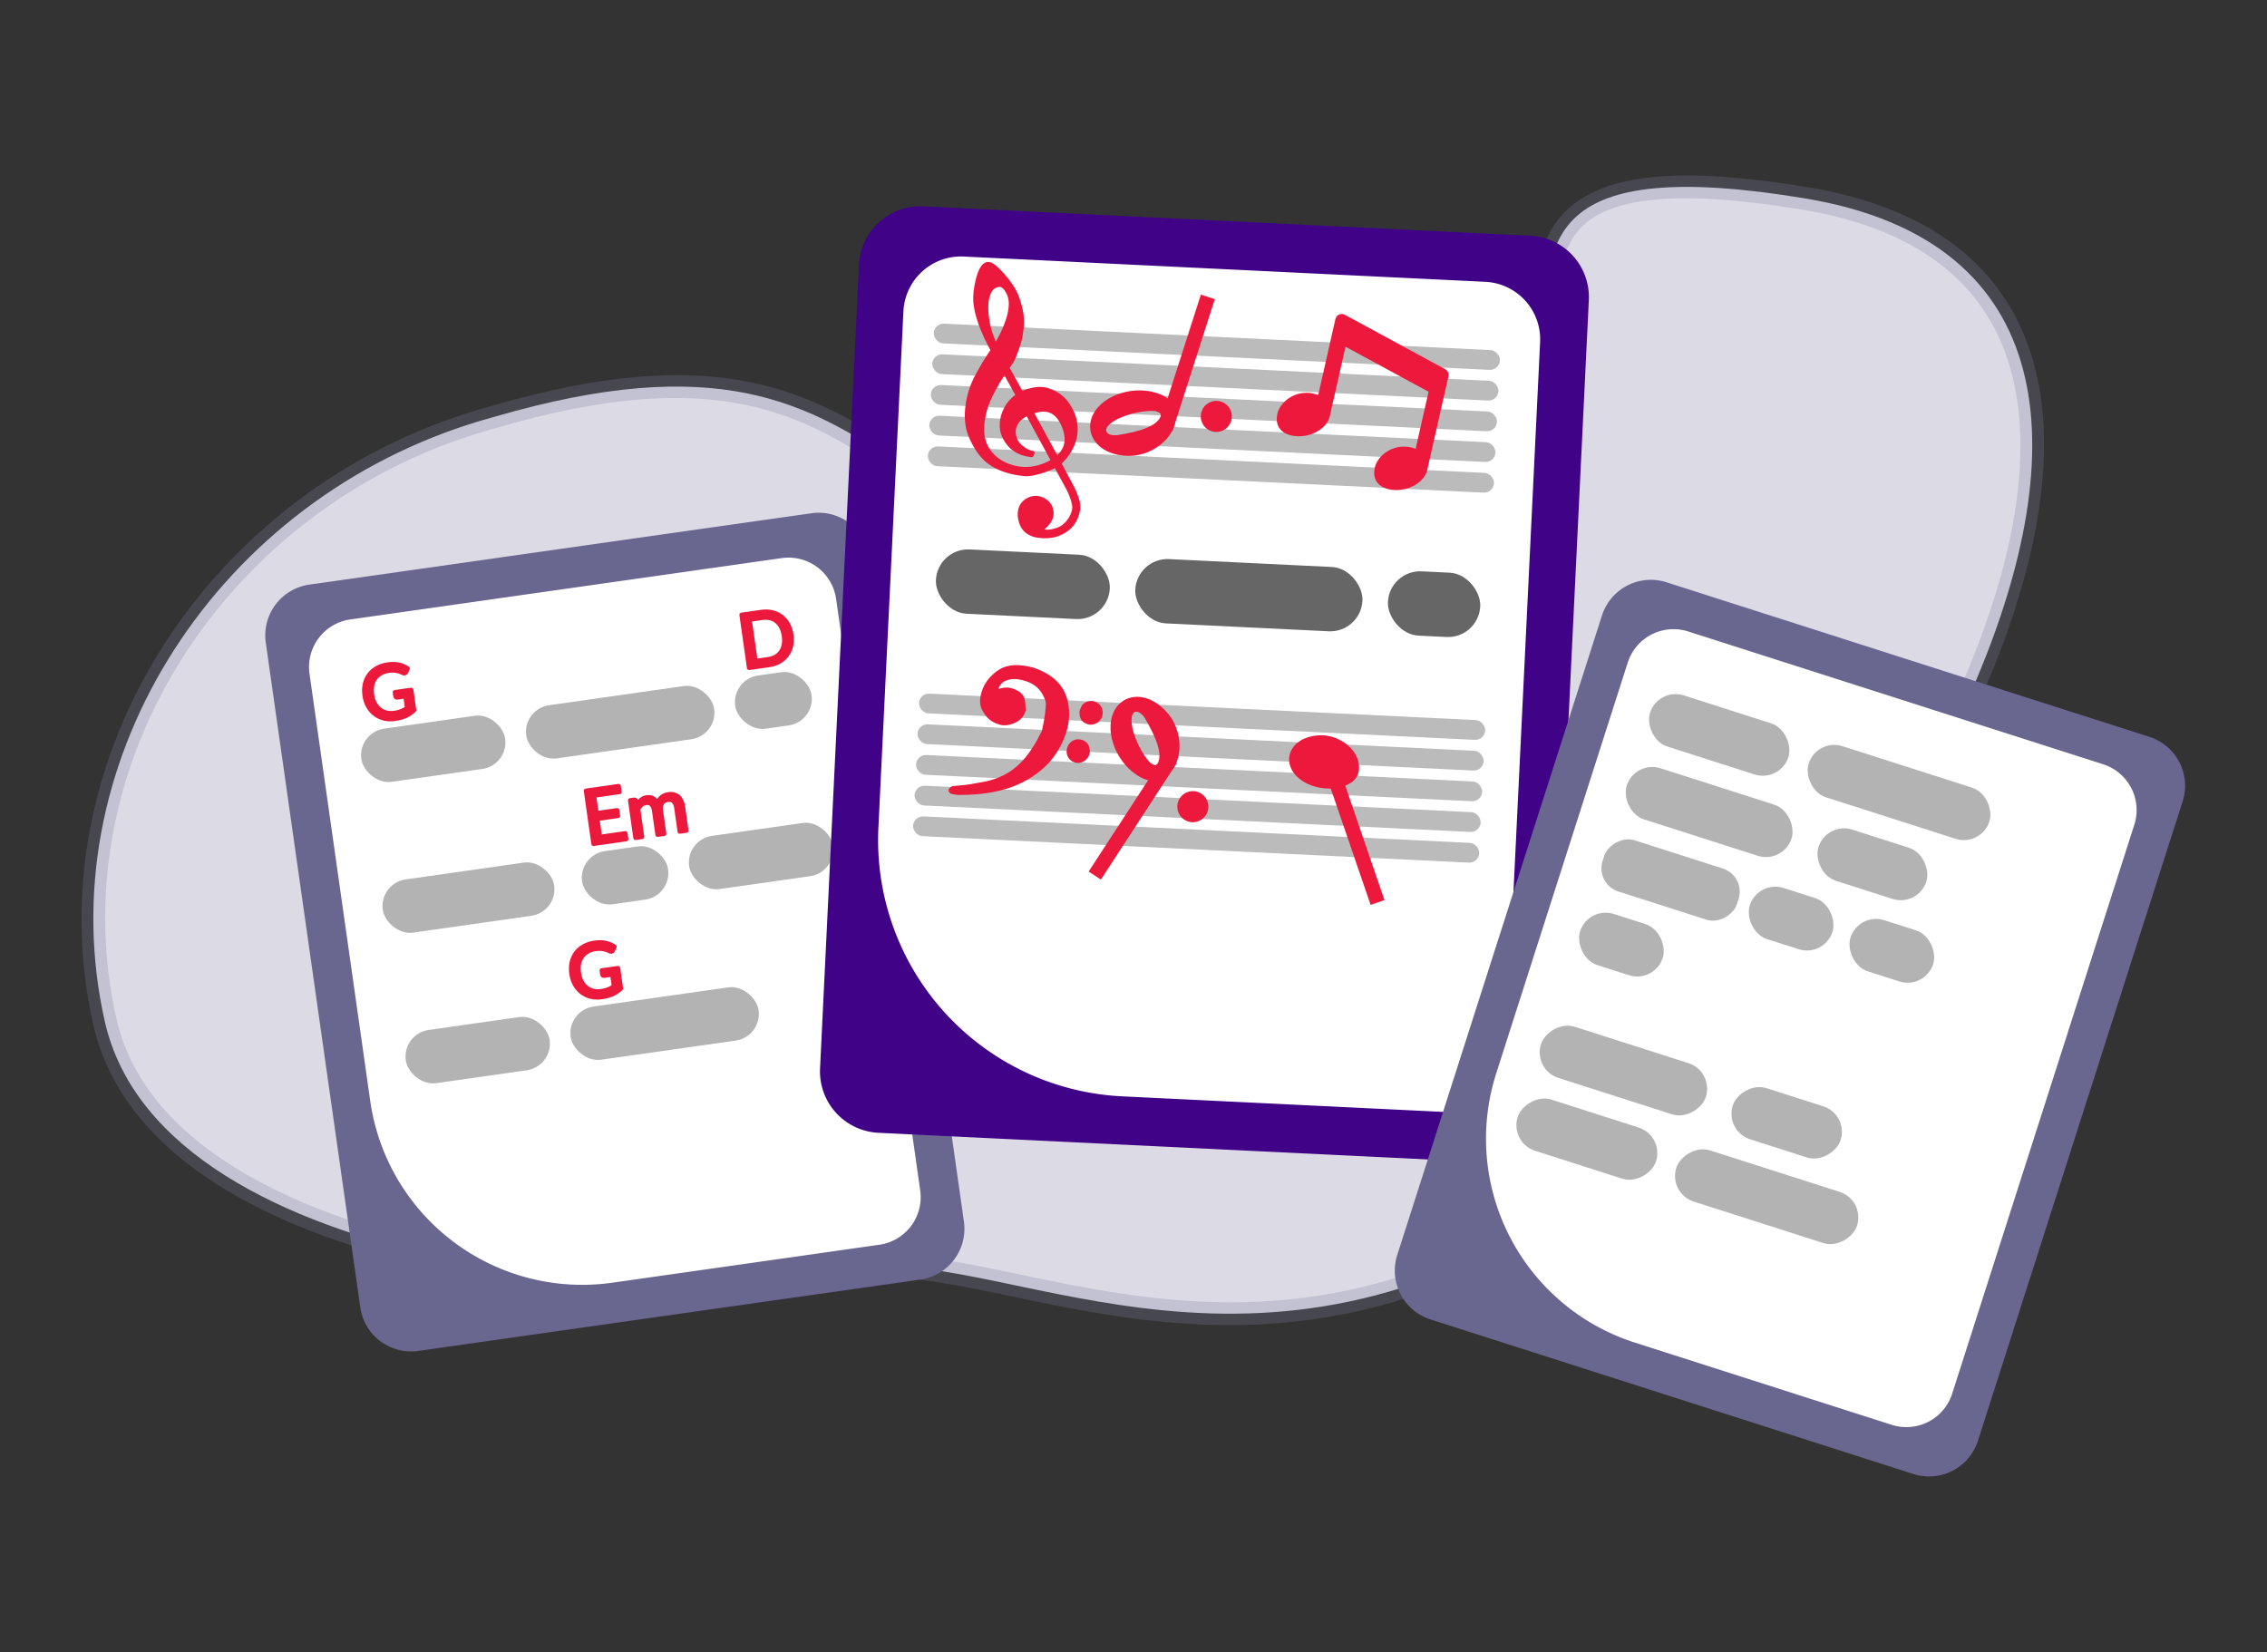 <?xml version="1.0" encoding="UTF-8" standalone="no"?>
<!-- Created with Inkscape (http://www.inkscape.org/) -->

<svg
   width="952mm"
   height="694mm"
   viewBox="0 0 952 694"
   version="1.1"
   id="svg5"
   inkscape:version="1.1.1 (3bf5ae0d25, 2021-09-20)"
   sodipodi:docname="chords-sheetmusic-lyrics.svg"
   inkscape:export-filename="C:\Users\willg\OneDrive - Calvin University\CCEL Projects\My Hymnary\Mockups Spring 2022\digital-resources.png"
   inkscape:export-xdpi="96"
   inkscape:export-ydpi="96"
   xmlns:inkscape="http://www.inkscape.org/namespaces/inkscape"
   xmlns:sodipodi="http://sodipodi.sourceforge.net/DTD/sodipodi-0.dtd"
   xmlns:xlink="http://www.w3.org/1999/xlink"
   xmlns="http://www.w3.org/2000/svg"
   xmlns:svg="http://www.w3.org/2000/svg">
  <rect x="0" y="0" width="952" height="694" fill="#333333" stroke="none"/>
  <sodipodi:namedview
     id="namedview7"
     pagecolor="#ffffff"
     bordercolor="#666666"
     borderopacity="1.0"
     inkscape:pageshadow="2"
     inkscape:pageopacity="0.0"
     inkscape:pagecheckerboard="0"
     inkscape:document-units="mm"
     showgrid="false"
     inkscape:zoom="0.16013082"
     inkscape:cx="2332.4679"
     inkscape:cy="1464.4276"
     inkscape:window-width="1920"
     inkscape:window-height="1017"
     inkscape:window-x="-8"
     inkscape:window-y="-8"
     inkscape:window-maximized="1"
     inkscape:current-layer="g41227"
     inkscape:snap-text-baseline="true" />
  <defs
     id="defs2">
    <clipPath
       clipPathUnits="userSpaceOnUse"
       id="clipPath29371">
      <ellipse
         style="opacity:0.456;fill:#64618a;fill-opacity:1;stroke:#b2bdf6;stroke-width:5;stroke-miterlimit:4;stroke-dasharray:none;stroke-opacity:1"
         id="ellipse29373"
         cx="226.818"
         cy="119.197"
         rx="303.779"
         ry="283.131" />
    </clipPath>
    <clipPath
       clipPathUnits="userSpaceOnUse"
       id="clipPath29331">
      <ellipse
         style="opacity:0.456;fill:#64618a;fill-opacity:1;stroke:#b2bdf6;stroke-width:5;stroke-miterlimit:4;stroke-dasharray:none;stroke-opacity:1"
         id="ellipse29333"
         cx="226.818"
         cy="119.197"
         rx="303.779"
         ry="283.131" />
    </clipPath>
    <clipPath
       clipPathUnits="userSpaceOnUse"
       id="clipPath29303">
      <ellipse
         style="opacity:0.456;fill:#64618a;fill-opacity:1;stroke:#b2bdf6;stroke-width:5;stroke-miterlimit:4;stroke-dasharray:none;stroke-opacity:1"
         id="ellipse29305"
         cx="226.818"
         cy="119.197"
         rx="303.779"
         ry="283.131" />
    </clipPath>
    <clipPath
       clipPathUnits="userSpaceOnUse"
       id="clipPath29299">
      <ellipse
         style="opacity:0.456;fill:#64618a;fill-opacity:1;stroke:#b2bdf6;stroke-width:5;stroke-miterlimit:4;stroke-dasharray:none;stroke-opacity:1"
         id="ellipse29301"
         cx="226.818"
         cy="119.197"
         rx="303.779"
         ry="283.131" />
    </clipPath>
    <clipPath
       clipPathUnits="userSpaceOnUse"
       id="clipPath29295">
      <ellipse
         style="opacity:0.456;fill:#64618a;fill-opacity:1;stroke:#b2bdf6;stroke-width:5;stroke-miterlimit:4;stroke-dasharray:none;stroke-opacity:1"
         id="ellipse29297"
         cx="226.818"
         cy="119.197"
         rx="303.779"
         ry="283.131" />
    </clipPath>
    <clipPath
       clipPathUnits="userSpaceOnUse"
       id="clipPath29283">
      <ellipse
         style="opacity:0.456;fill:#64618a;fill-opacity:1;stroke:#b2bdf6;stroke-width:5;stroke-miterlimit:4;stroke-dasharray:none;stroke-opacity:1"
         id="ellipse29285"
         cx="226.818"
         cy="119.197"
         rx="303.779"
         ry="283.131" />
    </clipPath>
    <clipPath
       clipPathUnits="userSpaceOnUse"
       id="clipPath29279">
      <ellipse
         style="opacity:0.456;fill:#64618a;fill-opacity:1;stroke:#b2bdf6;stroke-width:6.865;stroke-miterlimit:4;stroke-dasharray:none;stroke-opacity:1"
         id="ellipse29281"
         cx="-122.362"
         cy="368.791"
         rx="417.081"
         ry="388.731" />
    </clipPath>
    <clipPath
       clipPathUnits="userSpaceOnUse"
       id="clipPath29271">
      <ellipse
         style="opacity:0.456;fill:#64618a;fill-opacity:1;stroke:#b2bdf6;stroke-width:106.487;stroke-miterlimit:4;stroke-dasharray:none;stroke-opacity:1"
         id="ellipse29273"
         cx="1057.359"
         cy="2351.463"
         rx="6469.712"
         ry="6029.958"
         transform="rotate(22.254)" />
    </clipPath>
    <linearGradient
       id="a17f7adb-619f-4eca-9f9e-ffa615402df6-466"
       x1="316.9"
       y1="512.48"
       x2="316.9"
       y2="321.58"
       gradientUnits="userSpaceOnUse">
      <stop
         offset="0"
         stop-color="gray"
         stop-opacity="0.25"
         id="stop51350" />
      <stop
         offset="0.54"
         stop-color="gray"
         stop-opacity="0.12"
         id="stop51352" />
      <stop
         offset="1"
         stop-color="gray"
         stop-opacity="0.1"
         id="stop51354" />
    </linearGradient>
    <linearGradient
       id="afa9d3b0-698e-4c8c-85f1-7e162fccf1ba-467"
       x1="552.73"
       y1="709.84"
       x2="622.29"
       y2="709.84"
       xlink:href="#a17f7adb-619f-4eca-9f9e-ffa615402df6-466" />
    <clipPath
       clipPathUnits="userSpaceOnUse"
       id="clipPath29271-1">
      <ellipse
         style="opacity:0.456;fill:#64618a;fill-opacity:1;stroke:#b2bdf6;stroke-width:106.487;stroke-miterlimit:4;stroke-dasharray:none;stroke-opacity:1"
         id="ellipse29273-3"
         cx="1057.359"
         cy="2351.463"
         rx="6469.712"
         ry="6029.958"
         transform="rotate(22.254)" />
    </clipPath>
    <clipPath
       clipPathUnits="userSpaceOnUse"
       id="clipPath54631">
      <rect
         style="opacity:0.742;fill:#8e8177;fill-opacity:1;stroke:none;stroke-width:564.485;stroke-linecap:round;stroke-linejoin:round;stroke-miterlimit:4;stroke-dasharray:564.485, 1128.97;stroke-dashoffset:5644.85;stroke-opacity:1"
         id="rect54633"
         width="4354.023"
         height="1379.403"
         x="-1792.651"
         y="-839.618"
         transform="rotate(22.254)" />
    </clipPath>
    <clipPath
       clipPathUnits="userSpaceOnUse"
       id="clipPath29295-5">
      <ellipse
         style="opacity:0.456;fill:#64618a;fill-opacity:1;stroke:#b2bdf6;stroke-width:5;stroke-miterlimit:4;stroke-dasharray:none;stroke-opacity:1"
         id="ellipse29297-7"
         cx="226.818"
         cy="119.197"
         rx="303.779"
         ry="283.131" />
    </clipPath>
    <clipPath
       clipPathUnits="userSpaceOnUse"
       id="clipPath29295-5-0">
      <ellipse
         style="opacity:0.456;fill:#64618a;fill-opacity:1;stroke:#b2bdf6;stroke-width:5;stroke-miterlimit:4;stroke-dasharray:none;stroke-opacity:1"
         id="ellipse29297-7-3"
         cx="226.818"
         cy="119.197"
         rx="303.779"
         ry="283.131" />
    </clipPath>
    <clipPath
       clipPathUnits="userSpaceOnUse"
       id="clipPath29283-2">
      <ellipse
         style="opacity:0.456;fill:#64618a;fill-opacity:1;stroke:#b2bdf6;stroke-width:5;stroke-miterlimit:4;stroke-dasharray:none;stroke-opacity:1"
         id="ellipse29285-2"
         cx="226.818"
         cy="119.197"
         rx="303.779"
         ry="283.131" />
    </clipPath>
    <clipPath
       clipPathUnits="userSpaceOnUse"
       id="clipPath29295-2">
      <ellipse
         style="opacity:0.456;fill:#64618a;fill-opacity:1;stroke:#b2bdf6;stroke-width:5;stroke-miterlimit:4;stroke-dasharray:none;stroke-opacity:1"
         id="ellipse29297-6"
         cx="226.818"
         cy="119.197"
         rx="303.779"
         ry="283.131" />
    </clipPath>
    <clipPath
       clipPathUnits="userSpaceOnUse"
       id="clipPath29295-2-1">
      <ellipse
         style="opacity:0.456;fill:#64618a;fill-opacity:1;stroke:#b2bdf6;stroke-width:5;stroke-miterlimit:4;stroke-dasharray:none;stroke-opacity:1"
         id="ellipse29297-6-4"
         cx="226.818"
         cy="119.197"
         rx="303.779"
         ry="283.131" />
    </clipPath>
    <clipPath
       clipPathUnits="userSpaceOnUse"
       id="clipPath29295-2-19">
      <ellipse
         style="opacity:0.456;fill:#64618a;fill-opacity:1;stroke:#b2bdf6;stroke-width:5;stroke-miterlimit:4;stroke-dasharray:none;stroke-opacity:1"
         id="ellipse29297-6-7"
         cx="226.818"
         cy="119.197"
         rx="303.779"
         ry="283.131" />
    </clipPath>
    <clipPath
       clipPathUnits="userSpaceOnUse"
       id="clipPath29283-3">
      <ellipse
         style="opacity:0.456;fill:#64618a;fill-opacity:1;stroke:#b2bdf6;stroke-width:5;stroke-miterlimit:4;stroke-dasharray:none;stroke-opacity:1"
         id="ellipse29285-4"
         cx="226.818"
         cy="119.197"
         rx="303.779"
         ry="283.131" />
    </clipPath>
    <clipPath
       clipPathUnits="userSpaceOnUse"
       id="clipPath29271-0">
      <ellipse
         style="opacity:0.456;fill:#64618a;fill-opacity:1;stroke:#b2bdf6;stroke-width:106.487;stroke-miterlimit:4;stroke-dasharray:none;stroke-opacity:1"
         id="ellipse29273-8"
         cx="1057.359"
         cy="2351.463"
         rx="6469.712"
         ry="6029.958"
         transform="rotate(22.254)" />
    </clipPath>
    <clipPath
       clipPathUnits="userSpaceOnUse"
       id="clipPath29279-4">
      <ellipse
         style="opacity:0.456;fill:#64618a;fill-opacity:1;stroke:#b2bdf6;stroke-width:6.865;stroke-miterlimit:4;stroke-dasharray:none;stroke-opacity:1"
         id="ellipse29281-7"
         cx="-122.362"
         cy="368.791"
         rx="417.081"
         ry="388.731" />
    </clipPath>
    <clipPath
       clipPathUnits="userSpaceOnUse"
       id="clipPath29283-3-6">
      <ellipse
         style="opacity:0.456;fill:#64618a;fill-opacity:1;stroke:#b2bdf6;stroke-width:5;stroke-miterlimit:4;stroke-dasharray:none;stroke-opacity:1"
         id="ellipse29285-4-7"
         cx="226.818"
         cy="119.197"
         rx="303.779"
         ry="283.131" />
    </clipPath>
    <clipPath
       clipPathUnits="userSpaceOnUse"
       id="clipPath29279-4-7">
      <ellipse
         style="opacity:0.456;fill:#64618a;fill-opacity:1;stroke:#b2bdf6;stroke-width:6.865;stroke-miterlimit:4;stroke-dasharray:none;stroke-opacity:1"
         id="ellipse29281-7-9"
         cx="-122.362"
         cy="368.791"
         rx="417.081"
         ry="388.731" />
    </clipPath>
    <clipPath
       clipPathUnits="userSpaceOnUse"
       id="clipPath29371-3">
      <ellipse
         style="opacity:0.456;fill:#64618a;fill-opacity:1;stroke:#b2bdf6;stroke-width:5;stroke-miterlimit:4;stroke-dasharray:none;stroke-opacity:1"
         id="ellipse29373-8"
         cx="226.818"
         cy="119.197"
         rx="303.779"
         ry="283.131" />
    </clipPath>
    <clipPath
       clipPathUnits="userSpaceOnUse"
       id="clipPath29331-6">
      <ellipse
         style="opacity:0.456;fill:#64618a;fill-opacity:1;stroke:#b2bdf6;stroke-width:5;stroke-miterlimit:4;stroke-dasharray:none;stroke-opacity:1"
         id="ellipse29333-7"
         cx="226.818"
         cy="119.197"
         rx="303.779"
         ry="283.131" />
    </clipPath>
    <clipPath
       clipPathUnits="userSpaceOnUse"
       id="clipPath29271-7">
      <ellipse
         style="opacity:0.456;fill:#64618a;fill-opacity:1;stroke:#b2bdf6;stroke-width:106.487;stroke-miterlimit:4;stroke-dasharray:none;stroke-opacity:1"
         id="ellipse29273-2"
         cx="1057.359"
         cy="2351.463"
         rx="6469.712"
         ry="6029.958"
         transform="rotate(22.254)" />
    </clipPath>
    <clipPath
       clipPathUnits="userSpaceOnUse"
       id="clipPath29279-6">
      <ellipse
         style="opacity:0.456;fill:#64618a;fill-opacity:1;stroke:#b2bdf6;stroke-width:6.865;stroke-miterlimit:4;stroke-dasharray:none;stroke-opacity:1"
         id="ellipse29281-0"
         cx="-122.362"
         cy="368.791"
         rx="417.081"
         ry="388.731" />
    </clipPath>
    <clipPath
       clipPathUnits="userSpaceOnUse"
       id="clipPath29283-3-8">
      <ellipse
         style="opacity:0.456;fill:#64618a;fill-opacity:1;stroke:#b2bdf6;stroke-width:5;stroke-miterlimit:4;stroke-dasharray:none;stroke-opacity:1"
         id="ellipse29285-4-6"
         cx="226.818"
         cy="119.197"
         rx="303.779"
         ry="283.131" />
    </clipPath>
    <clipPath
       clipPathUnits="userSpaceOnUse"
       id="clipPath29279-4-0">
      <ellipse
         style="opacity:0.456;fill:#64618a;fill-opacity:1;stroke:#b2bdf6;stroke-width:6.865;stroke-miterlimit:4;stroke-dasharray:none;stroke-opacity:1"
         id="ellipse29281-7-94"
         cx="-122.362"
         cy="368.791"
         rx="417.081"
         ry="388.731" />
    </clipPath>
    <clipPath
       clipPathUnits="userSpaceOnUse"
       id="clipPath29279-4-7-0">
      <ellipse
         style="opacity:0.456;fill:#64618a;fill-opacity:1;stroke:#b2bdf6;stroke-width:6.865;stroke-miterlimit:4;stroke-dasharray:none;stroke-opacity:1"
         id="ellipse29281-7-9-6"
         cx="-122.362"
         cy="368.791"
         rx="417.081"
         ry="388.731" />
    </clipPath>
    <clipPath
       clipPathUnits="userSpaceOnUse"
       id="clipPath29371-3-5">
      <ellipse
         style="opacity:0.456;fill:#64618a;fill-opacity:1;stroke:#b2bdf6;stroke-width:5;stroke-miterlimit:4;stroke-dasharray:none;stroke-opacity:1"
         id="ellipse29373-8-7"
         cx="226.818"
         cy="119.197"
         rx="303.779"
         ry="283.131" />
    </clipPath>
    <clipPath
       clipPathUnits="userSpaceOnUse"
       id="clipPath29331-6-9">
      <ellipse
         style="opacity:0.456;fill:#64618a;fill-opacity:1;stroke:#b2bdf6;stroke-width:5;stroke-miterlimit:4;stroke-dasharray:none;stroke-opacity:1"
         id="ellipse29333-7-9"
         cx="226.818"
         cy="119.197"
         rx="303.779"
         ry="283.131" />
    </clipPath>
  </defs>
  <g
     inkscape:label="Layer 1"
     inkscape:groupmode="layer"
     id="layer1">
    <g
       id="g137722"
       transform="translate(0,10.583)">
      <g
         id="g41227"
         transform="translate(11.598,-9.365)">
        <g
           id="g131794"
           transform="matrix(1.007,-0.343,0.289,0.951,120.554,115.471)"
           style="stroke:#807ea1;stroke-width:9.47;stroke-miterlimit:4;stroke-dasharray:none;stroke-opacity:0.262;paint-order:stroke fill markers" />
        <g
           id="g45678"
           transform="translate(17.153,-18.361)">
          <path
             id="rect1180-0"
             style="fill:#dbdae5;fill-opacity:1;stroke:#807ea1;stroke-width:9.47;stroke-miterlimit:4;stroke-dasharray:none;stroke-opacity:0.262;paint-order:stroke fill markers"
             d="M 21.041,91.583 C -86.756,89.602 -177.693,172.028 -185.179,280.843 -192.908,393.168 7.981,477.271 64.143,481.135 120.306,485 191.138,589.08 328.842,558.827 466.545,528.573 737.481,287.913 551.654,183.145 365.827,78.377 510.137,316.621 323.439,273.625 145.426,221.716 214.216,100.764 31.523,92.04 c -3.51,-0.242 -7.005,-0.393 -10.482,-0.457 z"
             sodipodi:nodetypes="cszzzccc"
             transform="matrix(1.007,-0.343,0.289,0.951,120.554,115.471)" />
          <g
             id="g40840"
             transform="rotate(-8.09,766.238,2402.807)">
            <path
               d="m 157.771,74.68 v -88.294 a 6.748,6.748 0 0 1 6.741,-6.741 h 66.682 a 6.748,6.748 0 0 1 6.74,6.741 v 88.294 a 6.748,6.748 0 0 1 -6.74,6.741 h -66.682 a 6.748,6.748 0 0 1 -6.741,-6.741 z"
               fill="#e6e6e6"
               id="path42-6"
               style="fill:#696690;fill-opacity:1"
               clip-path="url(#clipPath29371-3)"
               transform="matrix(3.194,0,0,3.194,-116.509,255.387)" />
            <path
               d="M 162.886,48.011 V -8.752 a 6.32,6.32 0 0 1 6.313,-6.313 h 57.307 a 6.32,6.32 0 0 1 6.313,6.313 V 69.818 a 6.32,6.32 0 0 1 -6.313,6.313 H 191.005 A 28.151,28.151 0 0 1 162.886,48.011 Z"
               fill="#ffffff"
               id="path44-5"
               clip-path="url(#clipPath29331-6)"
               transform="matrix(3.194,0,0,3.194,-116.509,255.387)" />
            <g
               id="g24634-9"
               transform="translate(317.448,-56.356)"
               style="fill:#b3b3b3">
              <rect
                 style="opacity:1;fill:#b3b3b3;fill-opacity:1;stroke:none;stroke-width:1.6;stroke-linecap:round;stroke-linejoin:round;stroke-miterlimit:4;stroke-dasharray:none;stroke-dashoffset:453.543;stroke-opacity:1"
                 id="rect21092-9"
                 width="61.006"
                 height="22.56"
                 x="102.815"
                 y="311.041"
                 ry="11.28" />
              <rect
                 style="fill:#b3b3b3;fill-opacity:1;stroke:none;stroke-width:1.6;stroke-linecap:round;stroke-linejoin:round;stroke-miterlimit:4;stroke-dasharray:none;stroke-dashoffset:453.543;stroke-opacity:1"
                 id="rect21092-5-8"
                 width="79.699"
                 height="22.56"
                 x="172.759"
                 y="311.041"
                 ry="11.28" />
              <rect
                 style="fill:#b3b3b3;fill-opacity:1;stroke:none;stroke-width:1.6;stroke-linecap:round;stroke-linejoin:round;stroke-miterlimit:4;stroke-dasharray:none;stroke-dashoffset:453.543;stroke-opacity:1"
                 id="rect21092-3-5"
                 width="32.381"
                 height="22.56"
                 x="261.396"
                 y="311.041"
                 ry="11.28" />
            </g>
            <g
               id="g24634-9-3"
               transform="translate(318.114,71.563)"
               style="fill:#b3b3b3">
              <rect
                 style="opacity:1;fill:#b3b3b3;fill-opacity:1;stroke:none;stroke-width:1.6;stroke-linecap:round;stroke-linejoin:round;stroke-miterlimit:4;stroke-dasharray:none;stroke-dashoffset:453.543;stroke-opacity:1"
                 id="rect21092-9-0"
                 width="61.006"
                 height="22.56"
                 x="102.815"
                 y="311.041"
                 ry="11.28" />
              <rect
                 style="fill:#b3b3b3;fill-opacity:1;stroke:none;stroke-width:1.6;stroke-linecap:round;stroke-linejoin:round;stroke-miterlimit:4;stroke-dasharray:none;stroke-dashoffset:453.543;stroke-opacity:1"
                 id="rect21092-5-8-0"
                 width="79.699"
                 height="22.56"
                 x="172.759"
                 y="311.041"
                 ry="11.28" />
            </g>
            <g
               id="g24634-9-8"
               transform="translate(313.441,15.782)"
               style="fill:#b3b3b3">
              <rect
                 style="opacity:1;fill:#b3b3b3;fill-opacity:1;stroke:none;stroke-width:1.6;stroke-linecap:round;stroke-linejoin:round;stroke-miterlimit:4;stroke-dasharray:none;stroke-dashoffset:453.543;stroke-opacity:1"
                 id="rect21092-9-9"
                 width="61.006"
                 height="22.56"
                 x="236.779"
                 y="302.862"
                 ry="11.28" />
              <rect
                 style="fill:#b3b3b3;fill-opacity:1;stroke:none;stroke-width:1.6;stroke-linecap:round;stroke-linejoin:round;stroke-miterlimit:4;stroke-dasharray:none;stroke-dashoffset:453.543;stroke-opacity:1"
                 id="rect21092-5-8-8"
                 width="72.689"
                 height="22.56"
                 x="106.822"
                 y="302.862"
                 ry="11.28" />
              <rect
                 style="fill:#b3b3b3;fill-opacity:1;stroke:none;stroke-width:1.6;stroke-linecap:round;stroke-linejoin:round;stroke-miterlimit:4;stroke-dasharray:none;stroke-dashoffset:453.543;stroke-opacity:1"
                 id="rect21092-3-5-0"
                 width="36.47"
                 height="22.56"
                 x="191.37"
                 y="302.862"
                 ry="11.28" />
            </g>
            <g
               aria-label="G"
               id="text29011"
               style="font-size:31.407px;line-height:1.25;font-family:lato;-inkscape-font-specification:lato;fill:#ed193c;stroke:#ed193c;stroke-width:1.838;stroke-linecap:round;stroke-linejoin:round">
              <path
                 d="m 436.734,248.766 q 0.911,0 1.665,-0.079 0.769,-0.094 1.445,-0.267 0.675,-0.173 1.272,-0.408 0.597,-0.251 1.193,-0.565 v -4.962 h -3.486 q -0.298,0 -0.487,-0.173 -0.173,-0.173 -0.173,-0.424 v -1.727 h 6.909 v 8.637 q -0.848,0.612 -1.774,1.068 -0.911,0.455 -1.963,0.769 -1.036,0.298 -2.23,0.44 -1.193,0.157 -2.591,0.157 -2.45,0 -4.491,-0.832 -2.041,-0.848 -3.518,-2.356 -1.476,-1.523 -2.308,-3.643 -0.817,-2.12 -0.817,-4.664 0,-2.575 0.801,-4.695 0.817,-2.12 2.308,-3.627 1.508,-1.523 3.627,-2.356 2.136,-0.832 4.774,-0.832 1.335,0 2.481,0.204 1.146,0.188 2.12,0.565 0.989,0.361 1.822,0.895 0.832,0.518 1.555,1.178 l -0.864,1.382 q -0.267,0.424 -0.691,0.424 -0.251,0 -0.55,-0.173 -0.393,-0.22 -0.879,-0.534 -0.487,-0.314 -1.193,-0.597 -0.691,-0.298 -1.649,-0.503 -0.942,-0.204 -2.246,-0.204 -1.9,0 -3.439,0.628 -1.539,0.612 -2.622,1.774 -1.084,1.146 -1.665,2.795 -0.581,1.633 -0.581,3.675 0,2.136 0.597,3.816 0.612,1.665 1.712,2.827 1.099,1.162 2.607,1.774 1.508,0.612 3.329,0.612 z"
                 id="path44702" />
            </g>
            <g
               aria-label="D"
               id="text29011-5"
               style="font-size:31.407px;line-height:1.25;font-family:lato;-inkscape-font-specification:lato;fill:#ed193c;stroke:#ed193c;stroke-width:1.838;stroke-linecap:round;stroke-linejoin:round">
              <path
                 d="m 606.372,239.737 q 0,2.528 -0.801,4.601 -0.801,2.073 -2.261,3.549 -1.46,1.476 -3.502,2.293 -2.041,0.801 -4.523,0.801 h -8.417 v -22.503 h 8.417 q 2.481,0 4.523,0.817 2.041,0.801 3.502,2.293 1.46,1.476 2.261,3.549 0.801,2.073 0.801,4.601 z m -3.125,0 q 0,-2.073 -0.565,-3.706 -0.565,-1.633 -1.602,-2.764 -1.036,-1.131 -2.513,-1.727 -1.476,-0.597 -3.282,-0.597 h -5.355 v 17.572 h 5.355 q 1.806,0 3.282,-0.597 1.476,-0.597 2.513,-1.712 1.036,-1.131 1.602,-2.764 0.565,-1.633 0.565,-3.706 z"
                 id="path44723" />
            </g>
            <g
               aria-label="G"
               id="text29011-5-4"
               style="font-size:31.407px;line-height:1.25;font-family:lato;-inkscape-font-specification:lato;fill:#ed193c;stroke:#ed193c;stroke-width:1.838;stroke-linecap:round;stroke-linejoin:round">
              <path
                 d="m 506.286,376.685 q 0.911,0 1.665,-0.079 0.769,-0.094 1.445,-0.267 0.675,-0.173 1.272,-0.408 0.597,-0.251 1.193,-0.565 v -4.962 h -3.486 q -0.298,0 -0.487,-0.173 -0.173,-0.173 -0.173,-0.424 v -1.727 h 6.91 v 8.637 q -0.848,0.612 -1.774,1.068 -0.911,0.455 -1.963,0.769 -1.036,0.298 -2.23,0.44 -1.193,0.157 -2.591,0.157 -2.45,0 -4.491,-0.832 -2.041,-0.848 -3.518,-2.356 -1.476,-1.523 -2.308,-3.643 -0.817,-2.12 -0.817,-4.664 0,-2.575 0.801,-4.695 0.817,-2.12 2.308,-3.627 1.508,-1.523 3.627,-2.356 2.136,-0.832 4.774,-0.832 1.335,0 2.481,0.204 1.146,0.188 2.12,0.565 0.989,0.361 1.822,0.895 0.832,0.518 1.555,1.178 l -0.864,1.382 q -0.267,0.424 -0.691,0.424 -0.251,0 -0.55,-0.173 -0.393,-0.22 -0.879,-0.534 -0.487,-0.314 -1.193,-0.597 -0.691,-0.298 -1.649,-0.503 -0.942,-0.204 -2.246,-0.204 -1.9,0 -3.439,0.628 -1.539,0.612 -2.622,1.774 -1.084,1.146 -1.665,2.795 -0.581,1.633 -0.581,3.675 0,2.136 0.597,3.816 0.612,1.665 1.712,2.827 1.099,1.162 2.607,1.774 1.508,0.612 3.329,0.612 z"
                 id="path44767" />
            </g>
            <g
               aria-label="Em"
               id="text29011-5-1"
               style="font-size:31.407px;line-height:1.25;font-family:lato;-inkscape-font-specification:lato;fill:#ed193c;stroke:#ed193c;stroke-width:1.838;stroke-linecap:round;stroke-linejoin:round">
              <path
                 d="m 525.643,292.437 v 2.481 h -10.804 v 7.475 h 8.747 v 2.387 h -8.747 v 7.679 h 10.804 v 2.481 h -13.866 v -22.503 z"
                 id="path44744" />
              <path
                 d="m 529.585,314.94 v -15.908 h 1.665 q 0.597,0 0.754,0.581 l 0.204,1.633 q 0.879,-1.084 1.963,-1.774 1.099,-0.691 2.544,-0.691 1.617,0 2.607,0.895 1.005,0.895 1.445,2.418 0.33,-0.864 0.864,-1.492 0.55,-0.628 1.225,-1.036 0.675,-0.408 1.429,-0.597 0.769,-0.188 1.555,-0.188 1.256,0 2.23,0.408 0.989,0.393 1.665,1.162 0.691,0.769 1.052,1.9 0.361,1.115 0.361,2.56 v 10.129 h -2.795 v -10.129 q 0,-1.869 -0.817,-2.827 -0.817,-0.974 -2.371,-0.974 -0.691,0 -1.319,0.251 -0.612,0.236 -1.084,0.707 -0.471,0.471 -0.754,1.193 -0.267,0.707 -0.267,1.649 v 10.129 h -2.795 v -10.129 q 0,-1.916 -0.769,-2.858 -0.769,-0.942 -2.246,-0.942 -1.036,0 -1.932,0.565 -0.879,0.55 -1.617,1.508 v 11.856 z"
                 id="path44746" />
            </g>
          </g>
          <g
             id="g41137"
             transform="matrix(1.197,0.058,-0.058,1.197,253.991,-131.322)">
            <path
               d="m 157.771,74.68 v -88.294 a 6.748,6.748 0 0 1 6.741,-6.741 h 66.682 a 6.748,6.748 0 0 1 6.74,6.741 v 88.294 a 6.748,6.748 0 0 1 -6.74,6.741 h -66.682 a 6.748,6.748 0 0 1 -6.741,-6.741 z"
               fill="#e6e6e6"
               id="path42"
               style="fill:#400286;fill-opacity:1"
               clip-path="url(#clipPath29371)"
               transform="matrix(3.194,0,0,3.194,-428.437,256.733)" />
            <path
               d="M 162.886,48.011 V -8.752 a 6.32,6.32 0 0 1 6.313,-6.313 h 57.307 a 6.32,6.32 0 0 1 6.313,6.313 V 69.818 a 6.32,6.32 0 0 1 -6.313,6.313 H 191.005 A 28.151,28.151 0 0 1 162.886,48.011 Z"
               fill="#ffffff"
               id="path44"
               clip-path="url(#clipPath29331)"
               transform="matrix(3.194,0,0,3.194,-428.437,256.733)" />
            <rect
               style="opacity:0.4;fill:#575757;fill-opacity:1;stroke:none;stroke-width:40;stroke-linecap:round;stroke-linejoin:round;stroke-dashoffset:453.543;stroke-opacity:1"
               id="rect13278"
               width="198.619"
               height="6.933"
               x="102.815"
               y="232.433"
               ry="3.467" />
            <rect
               style="opacity:0.4;fill:#575757;fill-opacity:1;stroke:none;stroke-width:40;stroke-linecap:round;stroke-linejoin:round;stroke-dashoffset:453.543;stroke-opacity:1"
               id="rect13278-0"
               width="198.619"
               height="6.933"
               x="102.815"
               y="243.203"
               ry="3.467" />
            <rect
               style="opacity:0.4;fill:#575757;fill-opacity:1;stroke:none;stroke-width:40;stroke-linecap:round;stroke-linejoin:round;stroke-dashoffset:453.543;stroke-opacity:1"
               id="rect13278-6"
               width="198.619"
               height="6.933"
               x="102.815"
               y="253.973"
               ry="3.467" />
            <rect
               style="opacity:0.4;fill:#575757;fill-opacity:1;stroke:none;stroke-width:40;stroke-linecap:round;stroke-linejoin:round;stroke-dashoffset:453.543;stroke-opacity:1"
               id="rect13278-0-0"
               width="198.619"
               height="6.933"
               x="102.815"
               y="264.742"
               ry="3.467" />
            <rect
               style="opacity:0.4;fill:#575757;fill-opacity:1;stroke:none;stroke-width:40;stroke-linecap:round;stroke-linejoin:round;stroke-dashoffset:453.543;stroke-opacity:1"
               id="rect13278-1"
               width="198.619"
               height="6.933"
               x="102.815"
               y="275.512"
               ry="3.467" />
            <g
               style="overflow:inherit;fill:#ed193c;fill-opacity:1;stroke:#ed193c;stroke-width:26.915;stroke-linecap:round;stroke-linejoin:round;stroke-miterlimit:4;stroke-dasharray:none;stroke-opacity:1"
               id="g3345"
               transform="matrix(0.052,-0.021,0.021,0.052,119.669,276.629)"
               clip-path="url(#clipPath29271)">
              <path
                 transform="scale(1,-1)"
                 d="m 441,-245 c -23,-4 -48,-6 -76,-6 -59,0 -102,7 -130,20 C 147,-189 85,-138 48,-77 22,-33 5,26 0,99 c 0,6 -1,13 -1,19 0,54 15,111 45,170 29,57 65,106 110,148 45,42 96,85 153,127 -3,16 -8,46 -13,92 -4,43 -5,73 -5,89 0,117 16,172 69,257 34,54 64,82 89,82 21,0 43,-30 69,-92 26,-62 39,-115 41,-159 V 817 C 557,708 536,655 490,576 477,556 427,486 392,458 379,449 367,439 355,429 l 31,-181 c 8,1 18,2 28,2 58,0 102,-12 133,-35 59,-43 92,-104 98,-184 1,-7 1,-15 1,-22 0,-123 -87,-209 -181,-248 8,-57 17,-110 25,-162 5,-31 6,-58 6,-80 0,-30 -5,-53 -14,-70 -35,-64 -88,-99 -158,-103 -5,0 -11,-1 -16,-1 -37,0 -72,10 -108,27 -50,24 -77,59 -80,105 v 11 c 0,29 7,55 20,76 18,28 45,42 79,44 h 6 c 49,0 93,-42 97,-87 v -9 c 0,-51 -34,-86 -105,-106 17,-24 51,-36 102,-36 62,0 116,43 140,85 9,16 13,41 13,74 0,20 -1,42 -5,67 -8,53 -18,106 -26,159 z m 20,1184 c -95,0 -135,-175 -135,-286 0,-24 2,-48 5,-71 50,39 92,82 127,128 40,53 60,100 60,140 v 8 c -4,53 -22,81 -55,81 z m -55,-820 54,-326 c 73,25 110,78 110,161 0,7 0,15 -1,23 -7,95 -57,142 -151,142 z m -24,-2 C 310,115 254,70 254,-3 v -7 c 2,-46 43,-99 75,-115 -3,-2 -7,-5 -10,-10 -70,33 -116,88 -123,172 v 11 c 0,68 44,126 88,159 23,17 49,29 78,36 L 333,413 C 312,400 281,376 241,340 191,296 155,256 132,221 87,152 65,91 65,39 V 26 c 5,-68 35,-127 93,-176 58,-49 125,-73 203,-73 25,0 50,3 75,9 -19,111 -36,221 -54,331 z"
                 stroke="#000000"
                 id="path3337"
                 style="fill:#ed193c;fill-opacity:1;stroke:#ed193c;stroke-width:26.915;stroke-linecap:round;stroke-linejoin:round;stroke-miterlimit:4;stroke-dasharray:none;stroke-opacity:1" />
            </g>
            <g
               id="g10346"
               transform="matrix(0.799,0,0,0.799,279.952,57.75)"
               clip-path="url(#clipPath29279)">
              <g
                 class="notehead"
                 id="g905"
                 style="color:#000000;font-family:Times;fill:#ed193c;fill-opacity:1;stroke:#ed193c;stroke-width:40;stroke-miterlimit:4;stroke-dasharray:none;stroke-opacity:1"
                 transform="matrix(-0.097,-0.026,0.026,-0.097,1241.828,913.765)">
                <g
                   id="use903"
                   transform="translate(14754,2767)"
                   style="fill:#ed193c;fill-opacity:1;stroke:#ed193c;stroke-width:40;stroke-miterlimit:4;stroke-dasharray:none;stroke-opacity:1">
                  <path
                     transform="scale(1,-1)"
                     d="m 278,64 c 0,22 -17,39 -43,39 -12,0 -26,-3 -41,-10 C 109,50 29,-1 29,-63 34,-88 44,-95 78,-95 145,-84 278,0 278,64 Z M 0,-36 c 0,68 73,174 200,174 66,0 114,-39 114,-97 0,-84 -106,-173 -218,-173 -64,0 -96,32 -96,96 z"
                     id="path7772"
                     style="fill:#ed193c;fill-opacity:1;stroke:#ed193c;stroke-width:40;stroke-miterlimit:4;stroke-dasharray:none;stroke-opacity:1" />
                </g>
              </g>
              <g
                 id="dots-0000001463241023"
                 class="dots"
                 style="color:#000000;font-family:Times;fill:#ed193c;fill-opacity:1;stroke:#ed193c;stroke-width:40;stroke-miterlimit:4;stroke-dasharray:none;stroke-opacity:1"
                 transform="matrix(-0.097,-0.026,0.026,-0.097,1303.77,916.42)">
                <circle
                   cx="15174"
                   cy="2767"
                   id="ellipse907"
                   r="48"
                   style="fill:#ed193c;fill-opacity:1;stroke:#ed193c;stroke-width:40;stroke-miterlimit:4;stroke-dasharray:none;stroke-opacity:1" />
              </g>
              <g
                 id="stem-0000000990171294"
                 class="stem"
                 style="color:#000000;font-family:Times;fill:#ed193c;fill-opacity:1;stroke:#ed193c;stroke-width:40;stroke-miterlimit:4;stroke-dasharray:none;stroke-opacity:1"
                 transform="matrix(-0.097,-0.026,0.026,-0.097,1241.828,913.765)">
                <rect
                   x="14754"
                   y="2801"
                   height="566"
                   width="24"
                   id="rect910"
                   style="fill:#ed193c;fill-opacity:1;stroke:#ed193c;stroke-width:40;stroke-miterlimit:4;stroke-dasharray:none;stroke-opacity:1" />
              </g>
            </g>
            <path
               id="rect544-5"
               d="m 183.746,41.393 0.723,-0.072 2.166,21.649 -0.723,0.072 z m -5.951,24.725 c -0.197,-1.966 1.613,-5.183 5.284,-5.55 1.908,-0.191 3.402,0.74 3.57,2.416 0.243,2.428 -2.57,5.249 -5.807,5.573 -1.85,0.185 -2.862,-0.59 -3.047,-2.44 z m -19.763,-29.451 0.723,-0.072 2.166,21.649 -0.723,0.072 z m -5.951,24.725 c -0.197,-1.966 1.613,-5.183 5.284,-5.55 1.908,-0.191 3.402,0.74 3.57,2.416 0.243,2.428 -2.57,5.249 -5.807,5.573 -1.85,0.185 -2.862,-0.59 -3.047,-2.44 z m 32.315,-20.793 0.361,3.613 -26.437,-4.654 -0.361,-3.613 z"
               style="color:#000000;font-family:Times;fill:#ed193c;fill-opacity:1;stroke:#ed193c;stroke-width:3.026;stroke-linecap:round;stroke-linejoin:round;stroke-miterlimit:4;stroke-dasharray:none;stroke-opacity:1"
               clip-path="url(#clipPath29283-3)"
               transform="matrix(1.436,0.404,-0.404,1.436,33.075,109.132)" />
            <rect
               style="opacity:0.4;fill:#575757;fill-opacity:1;stroke:none;stroke-width:40;stroke-linecap:round;stroke-linejoin:round;stroke-dashoffset:453.543;stroke-opacity:1"
               id="rect13278-5"
               width="198.619"
               height="6.933"
               x="103.923"
               y="362.196"
               ry="3.467" />
            <rect
               style="opacity:0.4;fill:#575757;fill-opacity:1;stroke:none;stroke-width:40;stroke-linecap:round;stroke-linejoin:round;stroke-dashoffset:453.543;stroke-opacity:1"
               id="rect13278-0-7"
               width="198.619"
               height="6.933"
               x="103.923"
               y="372.966"
               ry="3.467" />
            <rect
               style="opacity:0.4;fill:#575757;fill-opacity:1;stroke:none;stroke-width:40;stroke-linecap:round;stroke-linejoin:round;stroke-dashoffset:453.543;stroke-opacity:1"
               id="rect13278-6-3"
               width="198.619"
               height="6.933"
               x="103.923"
               y="383.736"
               ry="3.467" />
            <rect
               style="opacity:0.4;fill:#575757;fill-opacity:1;stroke:none;stroke-width:40;stroke-linecap:round;stroke-linejoin:round;stroke-dashoffset:453.543;stroke-opacity:1"
               id="rect13278-0-0-5"
               width="198.619"
               height="6.933"
               x="103.923"
               y="394.505"
               ry="3.467" />
            <rect
               style="opacity:0.4;fill:#575757;fill-opacity:1;stroke:none;stroke-width:40;stroke-linecap:round;stroke-linejoin:round;stroke-dashoffset:453.543;stroke-opacity:1"
               id="rect13278-1-8"
               width="198.619"
               height="6.933"
               x="103.923"
               y="405.275"
               ry="3.467" />
            <g
               id="g10346-0"
               transform="matrix(0.562,0.568,0.568,-0.562,111.574,594.388)"
               clip-path="url(#clipPath29279-4)">
              <g
                 class="notehead"
                 id="g905-1"
                 style="color:#000000;font-family:Times;fill:#ed193c;fill-opacity:1;stroke:#ed193c;stroke-width:40;stroke-miterlimit:4;stroke-dasharray:none;stroke-opacity:1"
                 transform="matrix(-0.097,-0.026,0.026,-0.097,1241.828,913.765)">
                <g
                   id="use903-8"
                   transform="translate(14754,2767)"
                   style="fill:#ed193c;fill-opacity:1;stroke:#ed193c;stroke-width:40;stroke-miterlimit:4;stroke-dasharray:none;stroke-opacity:1">
                  <path
                     transform="scale(1,-1)"
                     d="m 278,64 c 0,22 -17,39 -43,39 -12,0 -26,-3 -41,-10 C 109,50 29,-1 29,-63 34,-88 44,-95 78,-95 145,-84 278,0 278,64 Z M 0,-36 c 0,68 73,174 200,174 66,0 114,-39 114,-97 0,-84 -106,-173 -218,-173 -64,0 -96,32 -96,96 z"
                     id="path7772-6"
                     style="fill:#ed193c;fill-opacity:1;stroke:#ed193c;stroke-width:40;stroke-miterlimit:4;stroke-dasharray:none;stroke-opacity:1" />
                </g>
              </g>
              <g
                 id="dots-0000001463241023-0"
                 class="dots"
                 style="color:#000000;font-family:Times;fill:#ed193c;fill-opacity:1;stroke:#ed193c;stroke-width:40;stroke-miterlimit:4;stroke-dasharray:none;stroke-opacity:1"
                 transform="matrix(-0.097,-0.026,0.026,-0.097,1303.77,916.42)">
                <circle
                   cx="15174"
                   cy="2767"
                   id="ellipse907-8"
                   r="48"
                   style="fill:#ed193c;fill-opacity:1;stroke:#ed193c;stroke-width:40;stroke-miterlimit:4;stroke-dasharray:none;stroke-opacity:1" />
              </g>
              <g
                 id="stem-0000000990171294-6"
                 class="stem"
                 style="color:#000000;font-family:Times;fill:#ed193c;fill-opacity:1;stroke:#ed193c;stroke-width:40;stroke-miterlimit:4;stroke-dasharray:none;stroke-opacity:1"
                 transform="matrix(-0.097,-0.026,0.026,-0.097,1241.828,913.765)">
                <rect
                   x="14754"
                   y="2801"
                   height="566"
                   width="24"
                   id="rect910-4"
                   style="fill:#ed193c;fill-opacity:1;stroke:#ed193c;stroke-width:40;stroke-miterlimit:4;stroke-dasharray:none;stroke-opacity:1" />
              </g>
            </g>
            <g
               id="g10346-0-1"
               transform="matrix(0.794,-0.093,-0.093,-0.794,367.831,578.027)"
               clip-path="url(#clipPath29279-4-7)">
              <g
                 class="notehead"
                 id="g905-1-4"
                 style="color:#000000;font-family:Times;fill:#ed193c;fill-opacity:1;stroke:#ed193c;stroke-width:40;stroke-miterlimit:4;stroke-dasharray:none;stroke-opacity:1"
                 transform="matrix(-0.079,-0.021,0.021,-0.079,998.204,795.661)">
                <g
                   id="use903-8-3"
                   transform="translate(14754,2767)"
                   style="fill:#ed193c;fill-opacity:1;stroke:#ed193c;stroke-width:40;stroke-miterlimit:4;stroke-dasharray:none;stroke-opacity:1">
                  <path
                     id="path7772-6-7"
                     style="fill:#ed193c;fill-opacity:1;stroke:#ed193c;stroke-width:12.08;stroke-miterlimit:4;stroke-dasharray:none;stroke-opacity:1"
                     d="m 1077.822,1116.496 c -10.386,-0.283 -19.664,4.383 -25.182,13.838 -12.785,21.91 1.316,61.256 30.529,78.303 16.693,9.741 29.912,6.265 39.652,-10.428 10.35,-17.736 7.442,-56.495 -25.684,-75.824 -6.456,-3.767 -13.085,-5.719 -19.316,-5.889 z m -2.664,7.586 c 2.404,-0.048 4.98,0.62 7.523,2.103 2.034,1.187 4.088,2.886 6.064,5.021 a 43.083,23.261 61.475 0 0 -20.164,-3.051 43.083,23.261 61.475 0 0 -3.816,3.184 c 0.231,-0.528 0.482,-1.039 0.766,-1.525 2.093,-3.587 5.62,-5.653 9.627,-5.732 z"
                     transform="matrix(-2.86,-1.669,-1.669,2.86,5211.053,-1517.038)" />
                </g>
              </g>
              <g
                 id="stem-0000000990171294-6-5"
                 class="stem"
                 style="color:#000000;font-family:Times;fill:#ed193c;fill-opacity:1;stroke:#ed193c;stroke-width:40;stroke-miterlimit:4;stroke-dasharray:none;stroke-opacity:1"
                 transform="matrix(-0.097,-0.026,0.026,-0.097,1241.828,913.765)">
                <rect
                   x="14754"
                   y="2801"
                   height="566"
                   width="24"
                   id="rect910-4-5"
                   style="fill:#ed193c;fill-opacity:1;stroke:#ed193c;stroke-width:40;stroke-miterlimit:4;stroke-dasharray:none;stroke-opacity:1" />
              </g>
            </g>
            <g
               id="clef-0000002098395816"
               class="clef"
               transform="matrix(0.251,0.071,-0.071,0.251,1445.796,-4425.673)"
               style="fill:#ed193c;fill-opacity:1;stroke:#ed193c;stroke-width:11.488;stroke-miterlimit:4;stroke-dasharray:none;stroke-opacity:1">
              <g
                 id="use1027"
                 transform="matrix(0.229,0,0,0.229,126.06,19041.113)"
                 style="fill:#ed193c;fill-opacity:1;stroke:#ed193c;stroke-width:23.156;stroke-miterlimit:4;stroke-dasharray:none;stroke-opacity:1">
                <path
                   transform="scale(1,-1)"
                   d="m 158,96 c 51,0 73,-14 88,-49 L 262,8 c 0,-17 -2,-30 -7,-40 -3,-11 -10,-21 -19,-31 -17,-18 -49,-43 -84,-43 -55,0 -77,13 -112,44 C 16,-41 5,-7 5,38 c 0,46 14,81 32,112 30,52 71,79 137,93 l 36,6 26,2 C 390,251 471,183 510,69 521,37 528,1 528,-38 528,-141 502,-220 460,-288 371,-433 226,-518 48,-576 l -30,-5 c -9,0 -14,3 -14,8 3,10 5,11 10,16 35,15 70,30 96,44 l 78,43 c 96,57 162,136 197,258 9,33 17,60 22,100 3,22 5,35 6,39 -7,69 -16,115 -23,140 -7,25 -4,22 -16,40 -8,12 -19,23 -31,34 -24,21 -62,44 -118,44 -48,0 -84,-8 -113,-28 C 84,138 70,113 70,84 V 68 c 2,-5 3,-9 4,-11 24,22 52,39 84,39 z m 427,-214 c 0,32 23,58 57,58 18,0 33,-6 40,-18 9,-15 16,-18 16,-40 0,-9 -2,-16 -5,-21 -6,-19 -27,-37 -51,-37 -34,0 -57,26 -57,58 z m 57,295 c 31,0 56,-27 56,-58 0,-30 -25,-58 -56,-58 l -23,3 c -19,7 -34,32 -34,55 l 3,23 c 9,20 28,35 54,35 z"
                   id="path15103"
                   style="fill:#ed193c;fill-opacity:1;stroke:#ed193c;stroke-width:23.156;stroke-miterlimit:4;stroke-dasharray:none;stroke-opacity:1" />
              </g>
            </g>
            <g
               id="g24634"
               transform="translate(4.936)"
               style="fill:#666666">
              <rect
                 style="opacity:1;fill:#666666;fill-opacity:1;stroke:none;stroke-width:1.6;stroke-linecap:round;stroke-linejoin:round;stroke-miterlimit:4;stroke-dasharray:none;stroke-dashoffset:453.543;stroke-opacity:1"
                 id="rect21092"
                 width="61.006"
                 height="22.56"
                 x="102.815"
                 y="311.041"
                 ry="11.28" />
              <rect
                 style="fill:#666666;fill-opacity:1;stroke:none;stroke-width:1.6;stroke-linecap:round;stroke-linejoin:round;stroke-miterlimit:4;stroke-dasharray:none;stroke-dashoffset:453.543;stroke-opacity:1"
                 id="rect21092-5"
                 width="79.699"
                 height="22.56"
                 x="172.759"
                 y="311.041"
                 ry="11.28" />
              <rect
                 style="fill:#666666;fill-opacity:1;stroke:none;stroke-width:1.6;stroke-linecap:round;stroke-linejoin:round;stroke-miterlimit:4;stroke-dasharray:none;stroke-dashoffset:453.543;stroke-opacity:1"
                 id="rect21092-3"
                 width="32.381"
                 height="22.56"
                 x="261.396"
                 y="311.041"
                 ry="11.28" />
            </g>
          </g>
          <g
             id="g40817"
             transform="rotate(17.75,432.866,15.916)">
            <path
               d="m 157.771,74.68 v -88.294 a 6.748,6.748 0 0 1 6.741,-6.741 h 66.682 a 6.748,6.748 0 0 1 6.74,6.741 v 88.294 a 6.748,6.748 0 0 1 -6.74,6.741 h -66.682 a 6.748,6.748 0 0 1 -6.741,-6.741 z"
               fill="#e6e6e6"
               id="path42-6-2"
               style="fill:#696690;fill-opacity:1"
               clip-path="url(#clipPath29371-3-5)"
               transform="matrix(3.194,0,0,3.194,209.186,242.386)" />
            <path
               d="M 162.886,48.011 V -8.752 a 6.32,6.32 0 0 1 6.313,-6.313 h 57.307 a 6.32,6.32 0 0 1 6.313,6.313 V 69.818 a 6.32,6.32 0 0 1 -6.313,6.313 H 191.005 A 28.151,28.151 0 0 1 162.886,48.011 Z"
               fill="#ffffff"
               id="path44-5-5"
               clip-path="url(#clipPath29331-6-9)"
               transform="matrix(3.194,0,0,3.194,209.186,242.386)" />
            <g
               id="g24634-9-7"
               transform="translate(641.975,-90.641)"
               style="fill:#b3b3b3">
              <rect
                 style="opacity:1;fill:#b3b3b3;fill-opacity:1;stroke:none;stroke-width:1.6;stroke-linecap:round;stroke-linejoin:round;stroke-miterlimit:4;stroke-dasharray:none;stroke-dashoffset:453.543;stroke-opacity:1"
                 id="rect21092-9-1"
                 width="61.006"
                 height="22.56"
                 x="102.815"
                 y="311.041"
                 ry="11.28" />
              <rect
                 style="fill:#b3b3b3;fill-opacity:1;stroke:none;stroke-width:1.6;stroke-linecap:round;stroke-linejoin:round;stroke-miterlimit:4;stroke-dasharray:none;stroke-dashoffset:453.543;stroke-opacity:1"
                 id="rect21092-5-8-85"
                 width="79.699"
                 height="22.56"
                 x="172.759"
                 y="311.041"
                 ry="11.28" />
            </g>
            <g
               id="g24634-9-3-2"
               transform="matrix(-1,0,0,1,997.248,-26.383)"
               style="fill:#b3b3b3">
              <rect
                 style="fill:#b3b3b3;fill-opacity:1;stroke:none;stroke-width:1.6;stroke-linecap:round;stroke-linejoin:round;stroke-miterlimit:4;stroke-dasharray:none;stroke-dashoffset:453.543;stroke-opacity:1"
                 id="rect21092-5-8-0-0"
                 width="59.253"
                 height="22.56"
                 x="193.205"
                 y="311.041"
                 ry="10.18" />
            </g>
            <g
               id="g40411"
               transform="translate(2.337,-16.642)">
              <rect
                 style="fill:#b3b3b3;fill-opacity:1;stroke:none;stroke-width:1.6;stroke-linecap:round;stroke-linejoin:round;stroke-miterlimit:4;stroke-dasharray:none;stroke-dashoffset:453.543;stroke-opacity:1"
                 id="rect21092-5-8-8-3"
                 width="72.689"
                 height="22.56"
                 x="742.453"
                 y="269.171"
                 ry="11.28" />
              <rect
                 style="fill:#b3b3b3;fill-opacity:1;stroke:none;stroke-width:1.6;stroke-linecap:round;stroke-linejoin:round;stroke-miterlimit:4;stroke-dasharray:none;stroke-dashoffset:453.543;stroke-opacity:1"
                 id="rect21092-3-5-0-5"
                 width="47.57"
                 height="22.56"
                 x="827.001"
                 y="269.171"
                 ry="11.28" />
              <g
                 id="g24634-9-7-1"
                 transform="matrix(1,0,0,-1,638.455,749.276)"
                 style="fill:#b3b3b3">
                <rect
                   style="opacity:1;fill:#b3b3b3;fill-opacity:1;stroke:none;stroke-width:1.6;stroke-linecap:round;stroke-linejoin:round;stroke-miterlimit:4;stroke-dasharray:none;stroke-dashoffset:453.543;stroke-opacity:1"
                   id="rect21092-9-1-6"
                   width="61.006"
                   height="22.56"
                   x="102.815"
                   y="311.041"
                   ry="11.28" />
                <rect
                   style="fill:#b3b3b3;fill-opacity:1;stroke:none;stroke-width:1.6;stroke-linecap:round;stroke-linejoin:round;stroke-miterlimit:4;stroke-dasharray:none;stroke-dashoffset:453.543;stroke-opacity:1"
                   id="rect21092-5-8-85-5"
                   width="79.699"
                   height="22.56"
                   x="172.759"
                   y="311.041"
                   ry="11.28" />
              </g>
              <rect
                 style="fill:#b3b3b3;fill-opacity:1;stroke:none;stroke-width:1.6;stroke-linecap:round;stroke-linejoin:round;stroke-miterlimit:4;stroke-dasharray:none;stroke-dashoffset:453.543;stroke-opacity:1"
                 id="rect21092-5-8-8-3-8"
                 width="72.689"
                 height="22.56"
                 x="741.27"
                 y="-406.107"
                 ry="11.28"
                 transform="scale(1,-1)" />
              <rect
                 style="fill:#b3b3b3;fill-opacity:1;stroke:none;stroke-width:1.6;stroke-linecap:round;stroke-linejoin:round;stroke-miterlimit:4;stroke-dasharray:none;stroke-dashoffset:453.543;stroke-opacity:1"
                 id="rect21092-3-5-0-5-7"
                 width="47.57"
                 height="22.56"
                 x="825.818"
                 y="-406.107"
                 ry="11.28"
                 transform="scale(1,-1)" />
            </g>
            <rect
               style="fill:#b3b3b3;fill-opacity:1;stroke:none;stroke-width:1.6;stroke-linecap:round;stroke-linejoin:round;stroke-miterlimit:4;stroke-dasharray:none;stroke-dashoffset:453.543;stroke-opacity:1"
               id="rect21092-3-5-0-5-9"
               width="36.47"
               height="22.56"
               x="744.79"
               y="316.787"
               ry="11.28" />
            <rect
               style="fill:#b3b3b3;fill-opacity:1;stroke:none;stroke-width:1.6;stroke-linecap:round;stroke-linejoin:round;stroke-miterlimit:4;stroke-dasharray:none;stroke-dashoffset:453.543;stroke-opacity:1"
               id="rect21092-3-5-0-5-9-3"
               width="36.47"
               height="22.56"
               x="809.335"
               y="284.658"
               ry="11.28" />
            <rect
               style="fill:#b3b3b3;fill-opacity:1;stroke:none;stroke-width:1.6;stroke-linecap:round;stroke-linejoin:round;stroke-miterlimit:4;stroke-dasharray:none;stroke-dashoffset:453.543;stroke-opacity:1"
               id="rect21092-3-5-0-5-9-3-3"
               width="36.47"
               height="22.56"
               x="853.743"
               y="284.658"
               ry="11.28" />
          </g>
        </g>
      </g>
      <g
         id="g33632"
         transform="matrix(0.403,0,0,0.403,-794.445,145.797)">
        <path
           d="M 998.543,726.107 H 255.909 a 24.901,24.901 0 0 1 -24.901,-24.901 v 0 q 403.807,-46.93 792.435,0 v 0 a 24.901,24.901 0 0 1 -24.901,24.901 z"
           transform="translate(-160.68,-173.893)"
           fill="#cccccc"
           id="path33419"
           style="fill:#696690;fill-opacity:1" />
        <path
           d="m 1023.444,702.671 -792.435,-1.465 91.84,-154.532 0.439,-0.732 V 205.37 a 31.475,31.475 0 0 1 31.478,-31.478 h 540.526 a 31.475,31.475 0 0 1 31.478,31.478 v 342.915 z"
           fill="#e6e6e6"
           id="path33421"
           transform="translate(-160.68,-173.893)"
           style="fill:#9795b4;fill-opacity:1" />
        <path
           d="m 354.048,195.864 a 10.265,10.265 0 0 0 -10.253,10.253 V 516.647 a 10.265,10.265 0 0 0 10.253,10.253 H 900.404 A 10.266,10.266 0 0 0 910.657,516.647 V 206.117 a 10.265,10.265 0 0 0 -10.253,-10.253 z"
           fill="#ffffff"
           id="path33423"
           style="stroke:none"
           transform="translate(-160.68,-173.893)" />
        <path
           d="m 357.639,567.913 a 4.406,4.406 0 0 0 -3.992,2.558 l -28.299,61.52 a 4.394,4.394 0 0 0 3.992,6.231 h 595.111 a 4.394,4.394 0 0 0 3.929,-6.36 l -30.76,-61.52 a 4.372,4.372 0 0 0 -3.929,-2.429 z"
           transform="translate(-160.68,-173.893)"
           fill="#cccccc"
           id="path33425"
           style="fill:#696690;fill-opacity:1" />
        <circle
           cx="464.349"
           cy="10.253"
           r="6.591"
           fill="#ffffff"
           id="circle33427" />
        <path
           d="m 566.534,649.94 a 4.401,4.401 0 0 0 -4.243,3.251 l -7.099,26.366 a 4.394,4.394 0 0 0 4.243,5.537 h 134.998 a 4.393,4.393 0 0 0 4.151,-5.832 l -9.126,-26.366 a 4.397,4.397 0 0 0 -4.153,-2.957 z"
           transform="translate(-160.68,-173.893)"
           fill="#cccccc"
           id="path33429"
           style="fill:#696690;fill-opacity:1" />
        <polygon
           points="766.09,366.922 766.09,372.782 162.169,372.782 162.623,372.049 162.623,366.922 "
           fill="#cccccc"
           id="polygon33431" />
        <path
           d="m 852.227,554.237 a 1.072,1.072 0 0 0 -1.033,0.792 l -1.729,6.42 a 1.07,1.07 0 0 0 1.033,1.348 h 32.874 a 1.07,1.07 0 0 0 1.011,-1.42 l -2.222,-6.42 a 1.071,1.071 0 0 0 -1.011,-0.72 z"
           transform="translate(-160.68,-173.893)"
           fill="#cccccc"
           id="path33433"
           style="fill:#696690;fill-opacity:1" />
        <path
           d="m 804.227,554.237 a 1.072,1.072 0 0 0 -1.033,0.792 l -1.729,6.42 a 1.07,1.07 0 0 0 1.033,1.348 h 32.874 a 1.07,1.07 0 0 0 1.011,-1.42 l -2.222,-6.42 a 1.071,1.071 0 0 0 -1.011,-0.72 z"
           transform="translate(-160.68,-173.893)"
           fill="#cccccc"
           id="path33435"
           style="fill:#696690;fill-opacity:1" />
      </g>
    </g>
  </g>
</svg>
